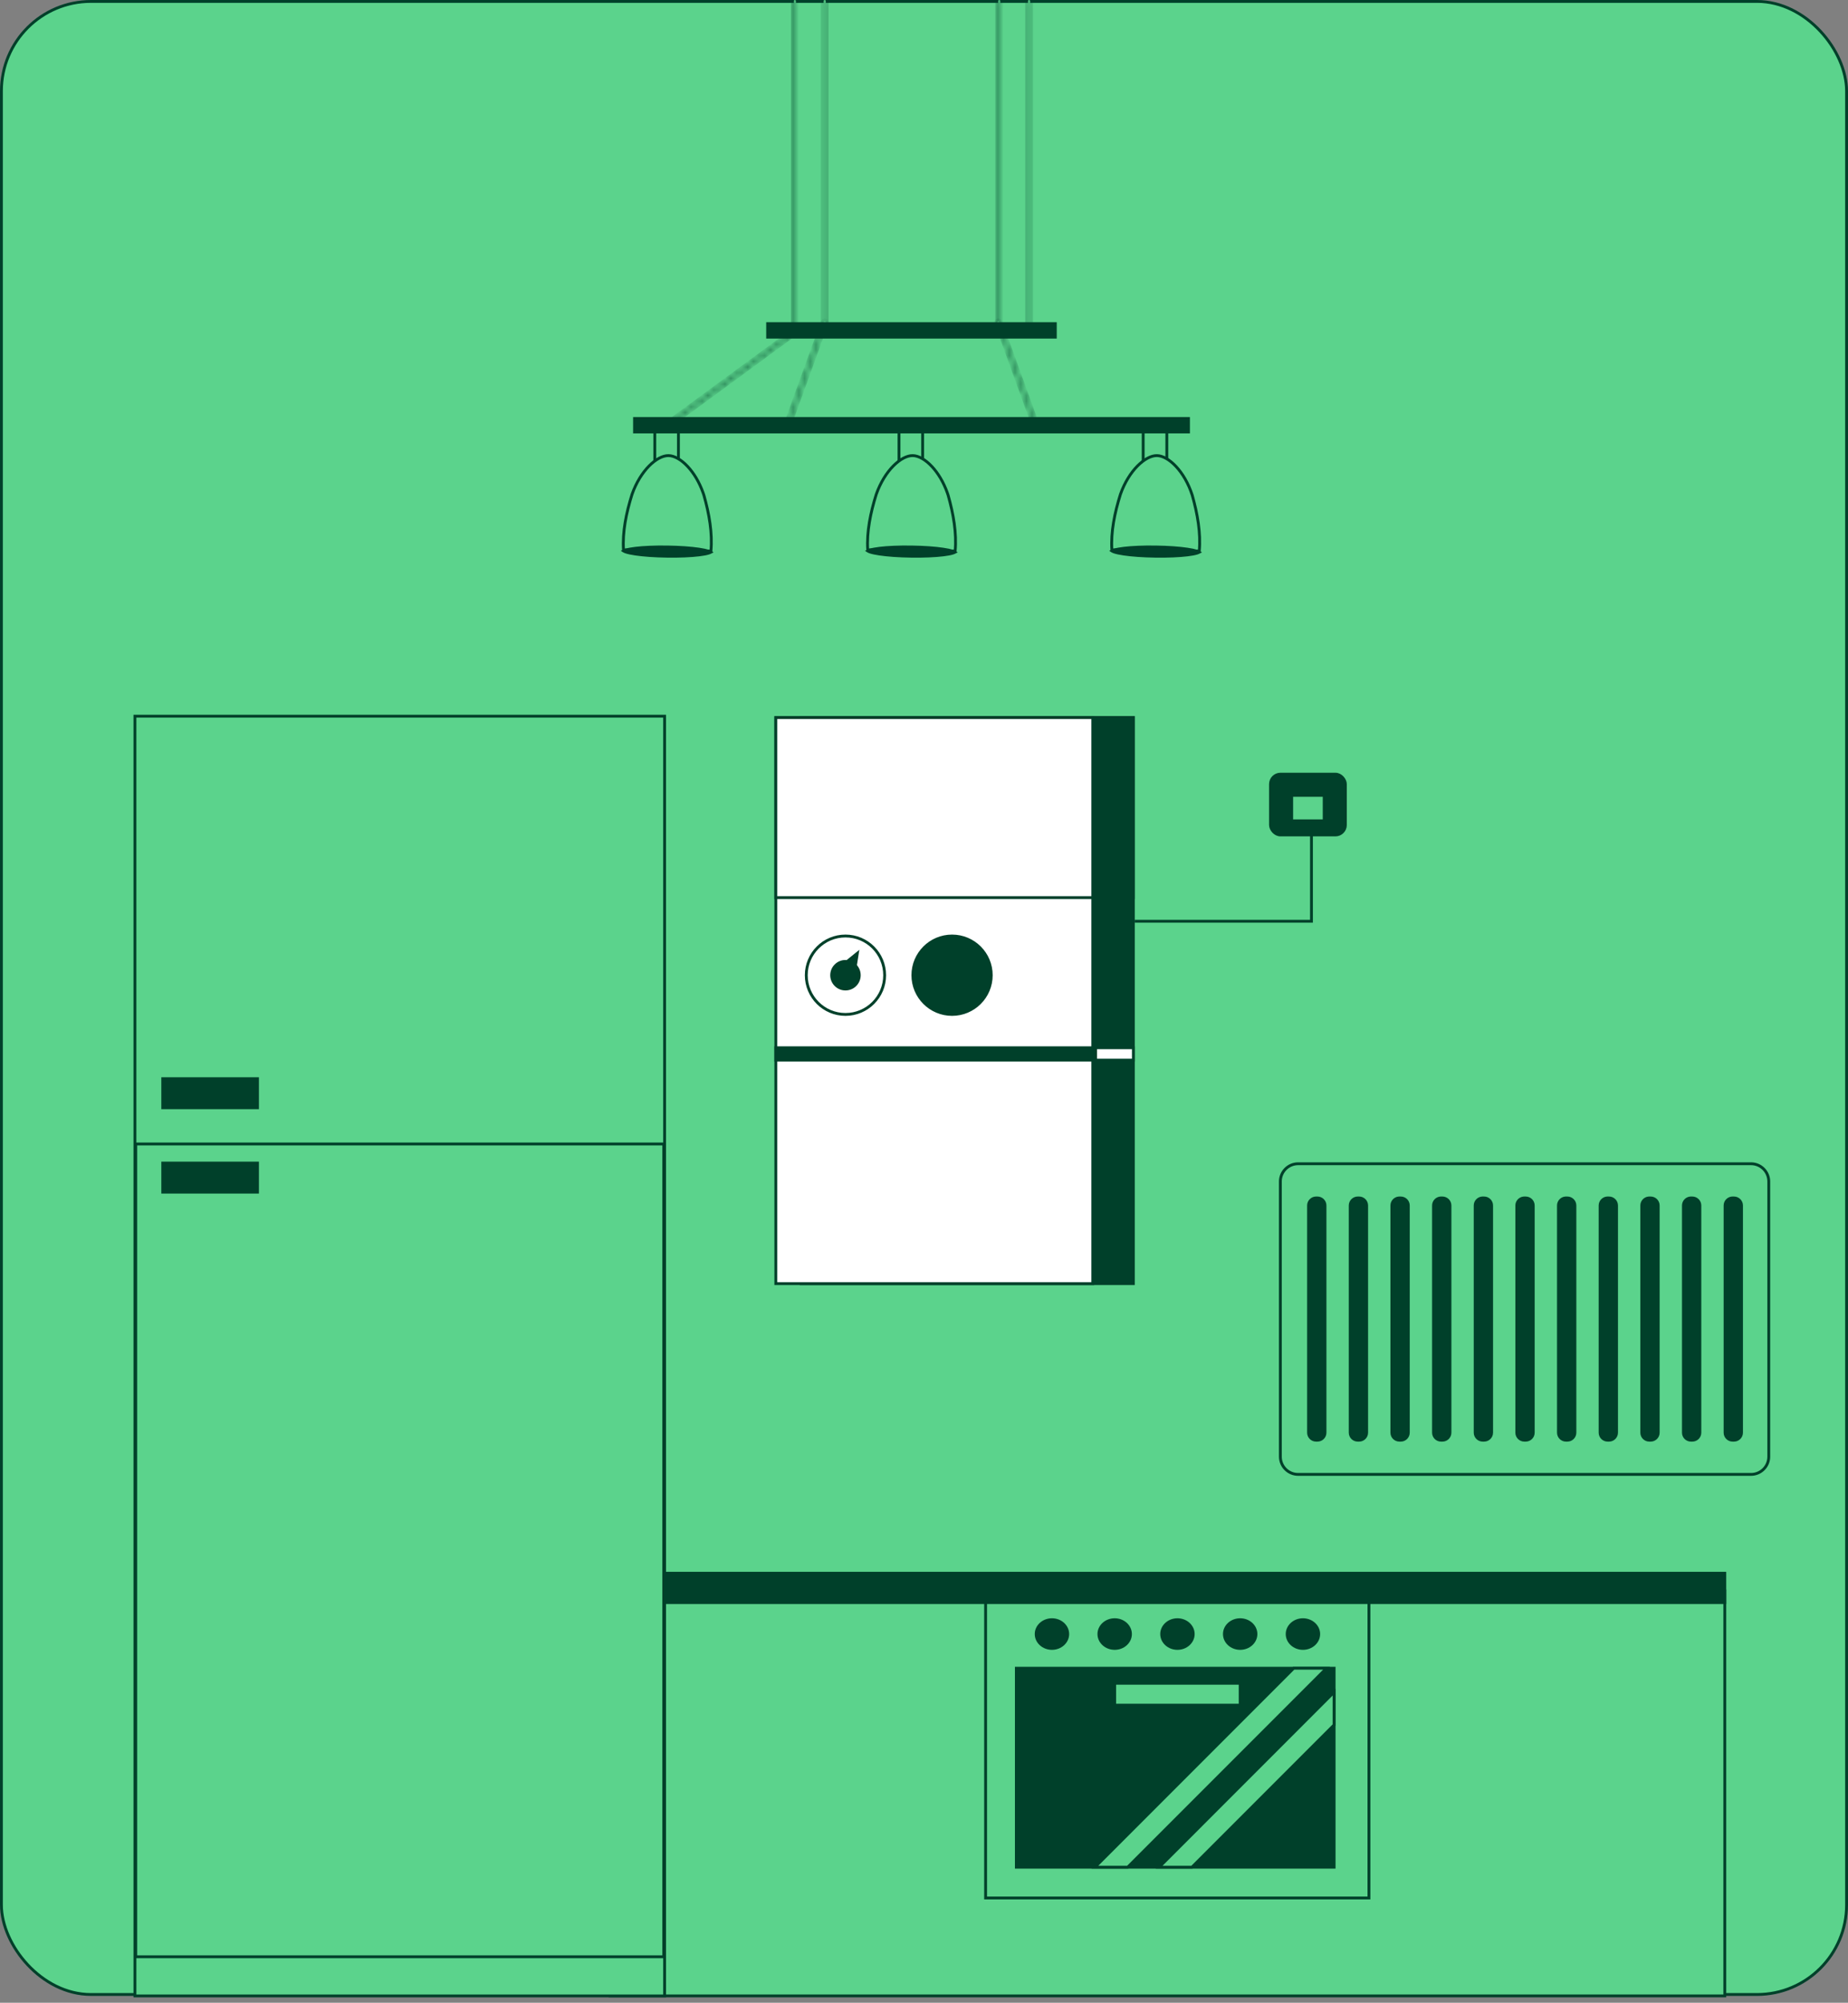 <svg width="325" height="352" viewBox="0 0 325 352" fill="none" xmlns="http://www.w3.org/2000/svg">
<rect x="0" y="0" width="325" height="352" fill="#808080" stroke="none"/>
<rect x="0.25" y="0.25" width="324.5" height="350.294" rx="15.75" fill="#5BD38C" stroke="#00402A" stroke-width="0.5"/>
<path d="M303.333 279.603H107.301V350.794H303.333V279.603Z" fill="#5BD38C" stroke="#00402A" stroke-width="0.5" stroke-miterlimit="10"/>
<path d="M303.333 276.508H106.27V281.667H303.333V276.508Z" fill="#00402A" stroke="#00402A" stroke-width="0.5" stroke-miterlimit="10"/>
<path d="M240.75 281.667H173.333V333.581H240.75V281.667Z" fill="#5BD38C" stroke="#00402A" stroke-width="0.5" stroke-miterlimit="10"/>
<path d="M234.624 293.2H178.74V328.174H234.624V293.2Z" fill="#00402A" stroke="#00402A" stroke-width="0.5" stroke-miterlimit="10"/>
<path d="M187.777 287.196C187.777 288.587 186.535 289.72 185.002 289.72C183.469 289.72 182.227 288.587 182.227 287.196C182.227 285.805 183.469 284.672 185.002 284.672C186.535 284.672 187.777 285.805 187.777 287.196Z" fill="#00402A" stroke="#00402A" stroke-width="0.5" stroke-miterlimit="10"/>
<path d="M198.808 287.196C198.808 288.587 197.567 289.72 196.034 289.72C194.5 289.72 193.259 288.587 193.259 287.196C193.259 285.805 194.5 284.672 196.034 284.672C197.567 284.672 198.808 285.805 198.808 287.196Z" fill="#00402A" stroke="#00402A" stroke-width="0.5" stroke-miterlimit="10"/>
<path d="M209.847 287.196C209.847 288.587 208.605 289.72 207.072 289.72C205.538 289.72 204.297 288.587 204.297 287.196C204.297 285.805 205.538 284.672 207.072 284.672C208.605 284.672 209.847 285.805 209.847 287.196Z" fill="#00402A" stroke="#00402A" stroke-width="0.5" stroke-miterlimit="10"/>
<path d="M220.878 287.196C220.878 288.587 219.637 289.72 218.103 289.72C216.57 289.72 215.329 288.587 215.329 287.196C215.329 285.805 216.57 284.672 218.103 284.672C219.637 284.672 220.878 285.805 220.878 287.196Z" fill="#00402A" stroke="#00402A" stroke-width="0.5" stroke-miterlimit="10"/>
<path d="M231.916 287.196C231.916 288.587 230.675 289.72 229.142 289.72C227.608 289.72 226.367 288.587 226.367 287.196C226.367 285.805 227.608 284.672 229.142 284.672C230.675 284.672 231.916 285.805 231.916 287.196Z" fill="#00402A" stroke="#00402A" stroke-width="0.5" stroke-miterlimit="10"/>
<path d="M218.103 295.846H196.034V299.693H218.103V295.846Z" fill="#5BD38C" stroke="#00402A" stroke-width="0.5" stroke-miterlimit="10"/>
<path d="M233.294 293.2L198.32 328.174H192.546L227.513 293.2H233.294Z" fill="#5BD38C" stroke="#00402A" stroke-width="0.5" stroke-miterlimit="10"/>
<path d="M234.616 303.173L209.616 328.174H203.842L234.616 297.393V303.173Z" fill="#5BD38C" stroke="#00402A" stroke-width="0.5" stroke-miterlimit="10"/>
<rect x="140.904" y="126.123" width="58.418" height="99.482" fill="#00402A" stroke="#00402A" stroke-width="0.5"/>
<rect x="140.904" y="126.123" width="58.418" height="31.637" fill="#00402A" stroke="#00402A" stroke-width="0.5"/>
<rect x="136.44" y="126.123" width="55.74" height="99.482" fill="white" stroke="#00402A" stroke-width="0.5"/>
<rect x="136.44" y="126.123" width="55.74" height="31.637" fill="white" stroke="#00402A" stroke-width="0.5"/>
<rect x="136.44" y="184.148" width="55.74" height="2.178" fill="#00402A" stroke="#00402A" stroke-width="0.5"/>
<rect x="192.681" y="184.148" width="6.642" height="2.178" fill="white" stroke="#00402A" stroke-width="0.5"/>
<circle cx="148.688" cy="171.401" r="6.892" fill="white" stroke="#00402A" stroke-width="0.5"/>
<circle cx="148.688" cy="171.401" r="2.428" fill="#00402A" stroke="#00402A" stroke-width="0.5"/>
<circle cx="167.435" cy="171.401" r="6.892" fill="#00402A" stroke="#00402A" stroke-width="0.5"/>
<path d="M150.267 170.791L148.22 169.609L150.779 167.539L150.267 170.791Z" fill="#00402A" stroke="#00402A" stroke-width="0.5"/>
<path d="M199.572 161.914H230.642V144.515" stroke="#00402A" stroke-width="0.5"/>
<rect x="223.435" y="136.065" width="13.171" height="10.685" rx="1.75" fill="#00402A" stroke="#00402A" stroke-width="0.5"/>
<rect x="227.163" y="139.793" width="5.714" height="4.471" fill="#5BD38C" stroke="#00402A" stroke-width="0.5"/>
<path d="M116.883 125.873H23.73V350.798H116.883V125.873Z" fill="#5BD38C" stroke="#00402A" stroke-width="0.5" stroke-miterlimit="10"/>
<path d="M116.733 343.915H23.871V201.059H116.733V343.915Z" fill="#5BD38C" stroke="#00402A" stroke-width="0.5" stroke-miterlimit="10"/>
<path d="M45.285 204.416H28.621V209.526H45.285V204.416Z" fill="#00402A" stroke="#00402A" stroke-width="0.5" stroke-miterlimit="10"/>
<path d="M45.285 189.585H28.621V194.696H45.285V189.585Z" fill="#00402A" stroke="#00402A" stroke-width="0.5" stroke-miterlimit="10"/>
<path d="M228.291 204.536H307.947C309.67 204.536 311.067 205.933 311.067 207.657V256.014C311.067 257.738 309.67 259.135 307.947 259.135H228.291C226.568 259.135 225.171 257.738 225.171 256.014V207.657C225.171 205.933 226.568 204.536 228.291 204.536Z" fill="#5BD38C" stroke="#00402A" stroke-width="0.5"/>
<path d="M231.457 210.547H231.693C232.428 210.547 233.023 211.142 233.023 211.877V251.795C233.023 252.529 232.428 253.125 231.693 253.125H231.457C230.723 253.125 230.127 252.529 230.127 251.795V211.877C230.127 211.142 230.723 210.547 231.457 210.547Z" fill="#00402A" stroke="#00402A" stroke-width="0.5"/>
<path d="M238.783 210.547H239.019C239.753 210.547 240.349 211.142 240.349 211.877V251.795C240.349 252.529 239.753 253.125 239.019 253.125H238.783C238.048 253.125 237.453 252.529 237.453 251.795V211.877C237.453 211.142 238.048 210.547 238.783 210.547Z" fill="#00402A" stroke="#00402A" stroke-width="0.5"/>
<path d="M246.109 210.547H246.345C247.08 210.547 247.675 211.142 247.675 211.877V251.795C247.675 252.529 247.079 253.125 246.345 253.125H246.109C245.375 253.125 244.779 252.529 244.779 251.795V211.877C244.779 211.188 245.302 210.621 245.973 210.553L246.109 210.547Z" fill="#00402A" stroke="#00402A" stroke-width="0.5"/>
<path d="M253.435 210.547H253.671C254.405 210.547 255.001 211.142 255.001 211.877V251.795C255.001 252.529 254.405 253.125 253.671 253.125H253.435C252.7 253.125 252.105 252.529 252.104 251.795V211.877C252.105 211.188 252.628 210.622 253.298 210.553L253.435 210.547Z" fill="#00402A" stroke="#00402A" stroke-width="0.5"/>
<path d="M260.761 210.547H260.997C261.731 210.547 262.327 211.142 262.327 211.877V251.795C262.327 252.529 261.731 253.125 260.997 253.125H260.761C260.027 253.125 259.431 252.529 259.431 251.795V211.877C259.431 211.188 259.954 210.622 260.624 210.553L260.761 210.547Z" fill="#00402A" stroke="#00402A" stroke-width="0.5"/>
<path d="M268.08 210.547H268.316C269.051 210.547 269.646 211.142 269.646 211.877V251.795C269.646 252.529 269.051 253.125 268.316 253.125H268.08C267.346 253.125 266.75 252.529 266.75 251.795V211.877C266.75 211.188 267.273 210.622 267.943 210.553L268.08 210.547Z" fill="#00402A" stroke="#00402A" stroke-width="0.5"/>
<path d="M275.406 210.547H275.643C276.377 210.547 276.973 211.142 276.973 211.877V251.795C276.972 252.529 276.377 253.125 275.643 253.125H275.406C274.672 253.125 274.076 252.529 274.076 251.795V211.877C274.076 211.188 274.6 210.621 275.271 210.553L275.406 210.547Z" fill="#00402A" stroke="#00402A" stroke-width="0.5"/>
<path d="M282.731 210.547H282.968C283.702 210.547 284.298 211.142 284.298 211.877V251.795C284.298 252.529 283.702 253.125 282.968 253.125H282.731C281.997 253.125 281.402 252.529 281.401 251.795V211.877C281.401 211.188 281.925 210.622 282.595 210.553L282.731 210.547Z" fill="#00402A" stroke="#00402A" stroke-width="0.5"/>
<path d="M290.058 210.547H290.294C291.028 210.547 291.624 211.142 291.624 211.877V251.795C291.624 252.529 291.028 253.125 290.294 253.125H290.058C289.323 253.125 288.728 252.529 288.728 251.795V211.877C288.728 211.188 289.251 210.622 289.921 210.553L290.058 210.547Z" fill="#00402A" stroke="#00402A" stroke-width="0.5"/>
<path d="M297.383 210.547H297.62C298.354 210.547 298.95 211.142 298.95 211.877V251.795C298.95 252.529 298.354 253.125 297.62 253.125H297.383C296.649 253.125 296.053 252.529 296.053 251.795V211.877C296.053 211.188 296.576 210.622 297.247 210.553L297.383 210.547Z" fill="#00402A" stroke="#00402A" stroke-width="0.5"/>
<path d="M304.709 210.547H304.946C305.68 210.547 306.276 211.142 306.276 211.877V251.795C306.276 252.529 305.68 253.125 304.946 253.125H304.709C303.975 253.125 303.38 252.529 303.379 251.795V211.877C303.379 211.188 303.902 210.622 304.573 210.553L304.709 210.547Z" fill="#00402A" stroke="#00402A" stroke-width="0.5"/>
<mask id="path-43-inside-1_11474_1435" fill="white">
<path d="M139.789 58.459C139.684 58.459 139.599 58.373 139.599 58.268V0.191C139.599 0.086 139.684 0 139.789 0C139.894 0 139.98 0.086 139.98 0.191V58.278C139.98 58.382 139.894 58.468 139.789 58.468V58.459Z"/>
</mask>
<path d="M139.789 58.459C139.684 58.459 139.599 58.373 139.599 58.268V0.191C139.599 0.086 139.684 0 139.789 0C139.894 0 139.98 0.086 139.98 0.191V58.278C139.98 58.382 139.894 58.468 139.789 58.468V58.459Z" fill="#5BD38C"/>
<path d="M139.789 58.459H140.289V57.959H139.789V58.459ZM139.789 58.468H139.289V58.968H139.789V58.468ZM139.789 58.459V57.959C139.96 57.959 140.099 58.096 140.099 58.268H139.599H139.099C139.099 58.649 139.408 58.959 139.789 58.959V58.459ZM139.599 58.268H140.099V0.191H139.599H139.099V58.268H139.599ZM139.599 0.191H140.099C140.099 0.362 139.96 0.5 139.789 0.5V0V-0.5C139.408 -0.5 139.099 -0.191 139.099 0.191H139.599ZM139.789 0V0.5C139.618 0.5 139.48 0.362 139.48 0.191H139.98H140.48C140.48 -0.191 140.17 -0.5 139.789 -0.5V0ZM139.98 0.191H139.48V58.278H139.98H140.48V0.191H139.98ZM139.98 58.278H139.48C139.48 58.106 139.618 57.968 139.789 57.968V58.468V58.968C140.17 58.968 140.48 58.659 140.48 58.278H139.98ZM139.789 58.468H140.289V58.459H139.789H139.289V58.468H139.789Z" fill="#00402A" mask="url(#path-43-inside-1_11474_1435)"/>
<mask id="path-45-inside-2_11474_1435" fill="white">
<path d="M145.039 58.459C144.934 58.459 144.849 58.373 144.849 58.268V0.191C144.849 0.086 144.934 0 145.039 0C145.144 0 145.23 0.086 145.23 0.191V58.278C145.23 58.382 145.144 58.468 145.039 58.468V58.459Z"/>
</mask>
<path d="M145.039 58.459C144.934 58.459 144.849 58.373 144.849 58.268V0.191C144.849 0.086 144.934 0 145.039 0C145.144 0 145.23 0.086 145.23 0.191V58.278C145.23 58.382 145.144 58.468 145.039 58.468V58.459Z" fill="#5BD38C"/>
<path d="M145.039 58.459H145.539V57.959H145.039V58.459ZM145.039 58.468H144.539V58.968H145.039V58.468ZM145.039 58.459V57.959C145.21 57.959 145.349 58.096 145.349 58.268H144.849H144.349C144.349 58.649 144.658 58.959 145.039 58.959V58.459ZM144.849 58.268H145.349V0.191H144.849H144.349V58.268H144.849ZM144.849 0.191H145.349C145.349 0.362 145.21 0.5 145.039 0.5V0V-0.5C144.658 -0.5 144.349 -0.191 144.349 0.191H144.849ZM145.039 0V0.5C144.868 0.5 144.73 0.362 144.73 0.191H145.23H145.73C145.73 -0.191 145.42 -0.5 145.039 -0.5V0ZM145.23 0.191H144.73V58.278H145.23H145.73V0.191H145.23ZM145.23 58.278H144.73C144.73 58.106 144.868 57.968 145.039 57.968V58.468V58.968C145.42 58.968 145.73 58.659 145.73 58.278H145.23ZM145.039 58.468H145.539V58.459H145.039H144.539V58.468H145.039Z" fill="#00402A" mask="url(#path-45-inside-2_11474_1435)"/>
<mask id="path-47-inside-3_11474_1435" fill="white">
<path d="M175.727 58.459C175.622 58.459 175.537 58.373 175.537 58.268V0.191C175.537 0.086 175.622 0 175.727 0C175.832 0 175.918 0.086 175.918 0.191V58.278C175.918 58.382 175.832 58.468 175.727 58.468V58.459Z"/>
</mask>
<path d="M175.727 58.459C175.622 58.459 175.537 58.373 175.537 58.268V0.191C175.537 0.086 175.622 0 175.727 0C175.832 0 175.918 0.086 175.918 0.191V58.278C175.918 58.382 175.832 58.468 175.727 58.468V58.459Z" fill="#5BD38C"/>
<path d="M175.727 58.459H176.227V57.959H175.727V58.459ZM175.727 58.468H175.227V58.968H175.727V58.468ZM175.727 58.459V57.959C175.898 57.959 176.037 58.096 176.037 58.268H175.537H175.037C175.037 58.649 175.346 58.959 175.727 58.959V58.459ZM175.537 58.268H176.037V0.191H175.537H175.037V58.268H175.537ZM175.537 0.191H176.037C176.037 0.362 175.898 0.5 175.727 0.5V0V-0.5C175.346 -0.5 175.037 -0.191 175.037 0.191H175.537ZM175.727 0V0.5C175.556 0.5 175.418 0.362 175.418 0.191H175.918H176.418C176.418 -0.191 176.108 -0.5 175.727 -0.5V0ZM175.918 0.191H175.418V58.278H175.918H176.418V0.191H175.918ZM175.918 58.278H175.418C175.418 58.106 175.556 57.968 175.727 57.968V58.468V58.968C176.108 58.968 176.418 58.659 176.418 58.278H175.918ZM175.727 58.468H176.227V58.459H175.727H175.227V58.468H175.727Z" fill="#00402A" mask="url(#path-47-inside-3_11474_1435)"/>
<mask id="path-49-inside-4_11474_1435" fill="white">
<path d="M180.977 58.459C180.872 58.459 180.787 58.373 180.787 58.268V0.191C180.787 0.086 180.872 0 180.977 0C181.082 0 181.168 0.086 181.168 0.191V58.278C181.168 58.382 181.082 58.468 180.977 58.468V58.459Z"/>
</mask>
<path d="M180.977 58.459C180.872 58.459 180.787 58.373 180.787 58.268V0.191C180.787 0.086 180.872 0 180.977 0C181.082 0 181.168 0.086 181.168 0.191V58.278C181.168 58.382 181.082 58.468 180.977 58.468V58.459Z" fill="#5BD38C"/>
<path d="M180.977 58.459H181.477V57.959H180.977V58.459ZM180.977 58.468H180.477V58.968H180.977V58.468ZM180.977 58.459V57.959C181.148 57.959 181.287 58.096 181.287 58.268H180.787H180.287C180.287 58.649 180.596 58.959 180.977 58.959V58.459ZM180.787 58.268H181.287V0.191H180.787H180.287V58.268H180.787ZM180.787 0.191H181.287C181.287 0.362 181.148 0.5 180.977 0.5V0V-0.5C180.596 -0.5 180.287 -0.191 180.287 0.191H180.787ZM180.977 0V0.5C180.806 0.5 180.668 0.362 180.668 0.191H181.168H181.668C181.668 -0.19 181.358 -0.5 180.977 -0.5V0ZM181.168 0.191H180.668V58.278H181.168H181.668V0.191H181.168ZM181.168 58.278H180.668C180.668 58.106 180.806 57.968 180.977 57.968V58.468V58.968C181.358 58.968 181.668 58.658 181.668 58.278H181.168ZM180.977 58.468H181.477V58.459H180.977H180.477V58.468H180.977Z" fill="#00402A" mask="url(#path-49-inside-4_11474_1435)"/>
<mask id="path-51-inside-5_11474_1435" fill="white">
<path d="M117.353 74.928C117.295 74.928 117.238 74.9 117.2 74.852C117.143 74.766 117.152 74.652 117.238 74.595L139.675 58.125C139.761 58.068 139.875 58.078 139.933 58.163C139.99 58.249 139.98 58.363 139.895 58.42L117.457 74.89C117.457 74.89 117.381 74.928 117.343 74.928H117.353Z"/>
</mask>
<path d="M117.353 74.928C117.295 74.928 117.238 74.9 117.2 74.852C117.143 74.766 117.152 74.652 117.238 74.595L139.675 58.125C139.761 58.068 139.875 58.078 139.933 58.163C139.99 58.249 139.98 58.363 139.895 58.42L117.457 74.89C117.457 74.89 117.381 74.928 117.343 74.928H117.353Z" fill="#5BD38C"/>
<path d="M117.2 74.852L116.784 75.129L116.796 75.147L116.81 75.165L117.2 74.852ZM117.238 74.595L117.516 75.011L117.525 75.005L117.534 74.998L117.238 74.595ZM139.675 58.125L139.398 57.709L139.389 57.715L139.38 57.722L139.675 58.125ZM139.895 58.42L139.617 58.004L139.608 58.011L139.599 58.017L139.895 58.42ZM117.457 74.89L117.681 75.337L117.719 75.318L117.753 75.293L117.457 74.89ZM117.353 74.928V74.428C117.459 74.428 117.541 74.478 117.591 74.54L117.2 74.852L116.81 75.165C116.935 75.322 117.132 75.428 117.353 75.428V74.928ZM117.2 74.852L117.616 74.575C117.65 74.626 117.672 74.696 117.662 74.776C117.65 74.863 117.602 74.953 117.516 75.011L117.238 74.595L116.961 74.179C116.592 74.424 116.612 74.871 116.784 75.129L117.2 74.852ZM117.238 74.595L117.534 74.998L139.971 58.528L139.675 58.125L139.38 57.722L116.942 74.192L117.238 74.595ZM139.675 58.125L139.953 58.541C139.901 58.575 139.831 58.597 139.751 58.587C139.665 58.575 139.574 58.527 139.517 58.441L139.933 58.163L140.349 57.886C140.103 57.517 139.657 57.537 139.398 57.709L139.675 58.125ZM139.933 58.163L139.517 58.441C139.483 58.389 139.461 58.319 139.471 58.239C139.482 58.153 139.531 58.062 139.617 58.004L139.895 58.42L140.172 58.837C140.54 58.591 140.521 58.145 140.349 57.886L139.933 58.163ZM139.895 58.42L139.599 58.017L117.161 74.487L117.457 74.89L117.753 75.293L140.19 58.824L139.895 58.42ZM117.457 74.89C117.234 74.443 117.234 74.443 117.234 74.443C117.234 74.443 117.234 74.443 117.234 74.443C117.234 74.443 117.234 74.443 117.234 74.443C117.234 74.443 117.234 74.443 117.234 74.443C117.235 74.442 117.235 74.442 117.235 74.442C117.235 74.442 117.236 74.442 117.236 74.442C117.236 74.442 117.237 74.442 117.237 74.442C117.237 74.442 117.236 74.442 117.235 74.442C117.233 74.443 117.231 74.444 117.229 74.445C117.226 74.446 117.23 74.444 117.24 74.442C117.242 74.441 117.283 74.428 117.343 74.428V74.928V75.428C117.422 75.428 117.487 75.411 117.514 75.403C117.549 75.393 117.579 75.382 117.6 75.374C117.622 75.365 117.641 75.356 117.654 75.35C117.661 75.347 117.667 75.344 117.671 75.342C117.674 75.341 117.675 75.34 117.677 75.339C117.678 75.339 117.679 75.338 117.679 75.338C117.68 75.338 117.68 75.338 117.68 75.338C117.68 75.338 117.68 75.338 117.681 75.338C117.681 75.338 117.681 75.338 117.681 75.338C117.681 75.338 117.681 75.337 117.681 75.337C117.681 75.337 117.681 75.337 117.457 74.89ZM117.343 74.928V75.428H117.353V74.928V74.428H117.343V74.928Z" fill="#00402A" mask="url(#path-51-inside-5_11474_1435)"/>
<path d="M203.242 74.751L203.21 74.795L203.209 74.794L203.242 74.75V74.751ZM203.287 74.691L203.281 74.697V74.696L203.286 74.69L203.287 74.691Z" fill="#5BD38C" stroke="#00402A" stroke-width="0.5"/>
<mask id="path-54-inside-6_11474_1435" fill="white">
<path d="M138.57 74.7C138.57 74.7 138.532 74.7 138.503 74.69C138.408 74.652 138.361 74.547 138.389 74.452L144.868 56.573C144.906 56.477 145.011 56.43 145.106 56.458C145.201 56.496 145.249 56.601 145.22 56.697L138.742 74.576C138.713 74.652 138.646 74.7 138.57 74.7Z"/>
</mask>
<path d="M138.57 74.7C138.57 74.7 138.532 74.7 138.503 74.69C138.408 74.652 138.361 74.547 138.389 74.452L144.868 56.573C144.906 56.477 145.011 56.43 145.106 56.458C145.201 56.496 145.249 56.601 145.22 56.697L138.742 74.576C138.713 74.652 138.646 74.7 138.57 74.7Z" fill="#5BD38C"/>
<path d="M138.57 74.7V74.2H138.57L138.57 74.7ZM138.503 74.69L138.318 75.155L138.331 75.16L138.345 75.165L138.503 74.69ZM138.389 74.452L137.919 74.282L137.914 74.295L137.91 74.309L138.389 74.452ZM144.868 56.573L144.404 56.387L144.4 56.395L144.398 56.402L144.868 56.573ZM145.106 56.458L145.292 55.994L145.271 55.986L145.25 55.98L145.106 56.458ZM145.22 56.697L145.69 56.867L145.695 56.854L145.699 56.84L145.22 56.697ZM138.742 74.576L139.21 74.752L139.212 74.746L138.742 74.576ZM138.57 74.7C138.57 74.2 138.57 74.2 138.57 74.2C138.57 74.2 138.57 74.2 138.57 74.2C138.57 74.2 138.57 74.2 138.571 74.2C138.571 74.2 138.571 74.2 138.571 74.2C138.571 74.2 138.572 74.2 138.572 74.2C138.573 74.2 138.573 74.2 138.574 74.2C138.575 74.2 138.576 74.2 138.577 74.2C138.579 74.2 138.581 74.2 138.582 74.2C138.585 74.2 138.589 74.2 138.593 74.201C138.594 74.201 138.622 74.203 138.662 74.216L138.503 74.69L138.345 75.165C138.414 75.188 138.475 75.194 138.502 75.197C138.519 75.198 138.534 75.199 138.545 75.199C138.551 75.2 138.556 75.2 138.56 75.2C138.562 75.2 138.564 75.2 138.566 75.2C138.567 75.2 138.567 75.2 138.568 75.2C138.568 75.2 138.569 75.2 138.569 75.2C138.569 75.2 138.57 75.2 138.57 75.2C138.57 75.2 138.57 75.2 138.57 75.2C138.57 75.2 138.57 75.2 138.57 75.2C138.57 75.2 138.57 75.2 138.57 74.7ZM138.503 74.69L138.689 74.226C138.841 74.287 138.912 74.45 138.868 74.596L138.389 74.452L137.91 74.309C137.809 74.645 137.975 75.018 138.318 75.155L138.503 74.69ZM138.389 74.452L138.859 74.623L145.338 56.743L144.868 56.573L144.398 56.402L137.919 74.282L138.389 74.452ZM144.868 56.573L145.332 56.758C145.271 56.91 145.108 56.981 144.962 56.937L145.106 56.458L145.25 55.98C144.914 55.879 144.541 56.044 144.404 56.387L144.868 56.573ZM145.106 56.458L144.92 56.923C144.768 56.862 144.698 56.699 144.741 56.553L145.22 56.697L145.699 56.84C145.8 56.504 145.634 56.131 145.292 55.994L145.106 56.458ZM145.22 56.697L144.75 56.526L138.272 74.406L138.742 74.576L139.212 74.746L145.69 56.867L145.22 56.697ZM138.742 74.576L138.273 74.4C138.313 74.295 138.424 74.2 138.57 74.2V74.7V75.2C138.869 75.2 139.113 75.009 139.21 74.752L138.742 74.576Z" fill="#00402A" mask="url(#path-54-inside-6_11474_1435)"/>
<mask id="path-56-inside-7_11474_1435" fill="white">
<path d="M182.035 74.7C181.958 74.7 181.882 74.652 181.863 74.576L175.384 56.696C175.346 56.601 175.404 56.496 175.499 56.458C175.594 56.42 175.699 56.477 175.737 56.572L182.216 74.452C182.254 74.547 182.197 74.652 182.101 74.69C182.082 74.69 182.063 74.7 182.035 74.7Z"/>
</mask>
<path d="M182.035 74.7C181.958 74.7 181.882 74.652 181.863 74.576L175.384 56.696C175.346 56.601 175.404 56.496 175.499 56.458C175.594 56.42 175.699 56.477 175.737 56.572L182.216 74.452C182.254 74.547 182.197 74.652 182.101 74.69C182.082 74.69 182.063 74.7 182.035 74.7Z" fill="#5BD38C"/>
<path d="M181.863 74.576L182.348 74.454L182.342 74.429L182.333 74.405L181.863 74.576ZM175.384 56.696L175.855 56.526L175.852 56.518L175.849 56.51L175.384 56.696ZM175.737 56.572L176.207 56.402L176.204 56.394L176.201 56.387L175.737 56.572ZM182.216 74.452L181.746 74.622L181.748 74.63L181.751 74.638L182.216 74.452ZM182.101 74.69V75.19H182.198L182.287 75.154L182.101 74.69ZM182.035 74.7V74.2C182.098 74.2 182.159 74.218 182.212 74.255C182.267 74.293 182.325 74.36 182.348 74.454L181.863 74.576L181.378 74.697C181.464 75.041 181.779 75.2 182.035 75.2V74.7ZM181.863 74.576L182.333 74.405L175.855 56.526L175.384 56.696L174.914 56.867L181.393 74.746L181.863 74.576ZM175.384 56.696L175.849 56.51C175.888 56.609 175.874 56.708 175.839 56.779C175.805 56.847 175.75 56.896 175.684 56.922L175.499 56.458L175.313 55.994C175.014 56.113 174.76 56.48 174.92 56.882L175.384 56.696ZM175.499 56.458L175.684 56.922C175.586 56.962 175.487 56.948 175.416 56.912C175.348 56.879 175.299 56.823 175.273 56.758L175.737 56.572L176.201 56.387C176.082 56.088 175.715 55.833 175.313 55.994L175.499 56.458ZM175.737 56.572L175.267 56.743L181.746 74.622L182.216 74.452L182.686 74.281L176.207 56.402L175.737 56.572ZM182.216 74.452L181.751 74.638C181.712 74.539 181.726 74.44 181.761 74.369C181.795 74.301 181.85 74.252 181.916 74.226L182.101 74.69L182.287 75.154C182.586 75.035 182.841 74.668 182.68 74.266L182.216 74.452ZM182.101 74.69V74.19C182.056 74.19 182.019 74.196 181.998 74.2C181.987 74.201 181.978 74.203 181.973 74.204C181.97 74.205 181.967 74.206 181.966 74.206C181.964 74.206 181.964 74.207 181.963 74.207C181.961 74.207 181.992 74.2 182.035 74.2V74.7V75.2C182.106 75.2 182.161 75.187 182.18 75.183C182.182 75.182 182.184 75.182 182.185 75.182C182.186 75.181 182.186 75.181 182.186 75.181C182.186 75.181 182.182 75.182 182.176 75.183C182.165 75.186 182.137 75.19 182.101 75.19V74.69Z" fill="#00402A" mask="url(#path-56-inside-7_11474_1435)"/>
<path d="M185.595 56.88V59.257H135V56.88H185.595Z" fill="#00402A" stroke="#00402A" stroke-width="0.5"/>
<path d="M119.313 75.76V88.053H115.154V75.76H119.313Z" fill="#5BD38C" stroke="#00402A" stroke-width="0.5"/>
<path d="M117.568 80.075C118.561 80.088 119.77 80.746 120.919 81.97C121.989 83.11 122.981 84.714 123.661 86.646L123.793 87.037C124.737 90.369 125.309 93.698 125.03 96.85C122.474 96.818 119.914 96.784 117.355 96.749C114.787 96.715 112.218 96.68 109.651 96.647C109.455 93.487 110.121 90.166 111.157 86.872C111.894 84.784 112.99 83.068 114.163 81.882C115.344 80.689 116.571 80.062 117.568 80.075Z" fill="#5BD38C" stroke="#00402A" stroke-width="0.5"/>
<path d="M117.349 96.135H117.35C119.538 96.163 121.511 96.308 122.932 96.518C123.644 96.623 124.207 96.743 124.588 96.869C124.779 96.933 124.91 96.993 124.988 97.046C124.992 97.048 124.995 97.052 124.998 97.054C124.996 97.055 124.995 97.058 124.992 97.06C124.914 97.109 124.783 97.166 124.59 97.225C124.207 97.341 123.64 97.446 122.924 97.531C121.496 97.702 119.516 97.792 117.328 97.759H117.327C115.139 97.73 113.166 97.586 111.745 97.376C111.033 97.271 110.469 97.151 110.089 97.024C109.897 96.961 109.766 96.9 109.688 96.848C109.685 96.845 109.682 96.841 109.679 96.839C109.681 96.838 109.683 96.836 109.685 96.835C109.762 96.785 109.894 96.728 110.087 96.669C110.47 96.553 111.037 96.449 111.753 96.363C113.181 96.192 115.16 96.102 117.349 96.135Z" fill="#00402A" stroke="#00402A" stroke-width="0.5"/>
<path d="M162.263 75.76V88.053H158.104V75.76H162.263Z" fill="#5BD38C" stroke="#00402A" stroke-width="0.5"/>
<path d="M160.518 80.075C161.51 80.088 162.719 80.746 163.869 81.97C164.939 83.11 165.93 84.714 166.611 86.646L166.743 87.037C167.686 90.369 168.259 93.698 167.98 96.85C165.423 96.818 162.864 96.784 160.305 96.749C157.736 96.715 155.168 96.68 152.601 96.647C152.405 93.487 153.071 90.166 154.107 86.872C154.844 84.784 155.94 83.068 157.113 81.882C158.294 80.689 159.521 80.062 160.518 80.075Z" fill="#5BD38C" stroke="#00402A" stroke-width="0.5"/>
<path d="M160.289 96.135H160.29C162.478 96.163 164.451 96.308 165.872 96.518C166.584 96.623 167.147 96.743 167.528 96.869C167.719 96.933 167.85 96.993 167.928 97.046C167.932 97.048 167.935 97.052 167.938 97.054C167.936 97.055 167.934 97.058 167.932 97.06C167.854 97.109 167.723 97.166 167.53 97.225C167.147 97.341 166.58 97.446 165.864 97.531C164.436 97.702 162.456 97.792 160.268 97.759H160.267C158.079 97.73 156.106 97.586 154.685 97.376C153.973 97.271 153.409 97.151 153.029 97.024C152.837 96.961 152.706 96.9 152.628 96.848C152.625 96.845 152.622 96.841 152.619 96.839C152.621 96.838 152.622 96.836 152.625 96.835C152.702 96.785 152.834 96.728 153.027 96.669C153.41 96.553 153.977 96.449 154.693 96.363C156.121 96.192 158.1 96.102 160.289 96.135Z" fill="#00402A" stroke="#00402A" stroke-width="0.5"/>
<path d="M205.204 75.76V88.053H201.044V75.76H205.204Z" fill="#5BD38C" stroke="#00402A" stroke-width="0.5"/>
<path d="M203.459 80.075C204.451 80.088 205.661 80.746 206.809 81.97C207.949 83.186 208.998 84.929 209.674 87.036C210.618 90.368 211.19 93.698 210.911 96.85C208.355 96.818 205.795 96.784 203.236 96.749C200.671 96.715 198.105 96.68 195.542 96.647C195.346 93.487 196.012 90.166 197.048 86.872C197.785 84.784 198.883 83.068 200.058 81.882C201.24 80.689 202.467 80.062 203.459 80.075Z" fill="#5BD38C" stroke="#00402A" stroke-width="0.5"/>
<path d="M203.239 96.135H203.24C205.428 96.163 207.401 96.308 208.822 96.518C209.534 96.623 210.098 96.743 210.478 96.869C210.67 96.933 210.8 96.993 210.878 97.046C210.882 97.048 210.885 97.052 210.888 97.054C210.886 97.055 210.885 97.058 210.882 97.06C210.805 97.109 210.673 97.166 210.48 97.225C210.097 97.341 209.53 97.446 208.814 97.531C207.386 97.702 205.407 97.792 203.218 97.759H203.217C201.029 97.73 199.056 97.586 197.635 97.376C196.923 97.271 196.36 97.151 195.979 97.024C195.787 96.961 195.657 96.9 195.579 96.848C195.575 96.845 195.572 96.841 195.569 96.839C195.571 96.838 195.573 96.836 195.575 96.835C195.652 96.785 195.784 96.728 195.977 96.669C196.36 96.553 196.927 96.449 197.643 96.363C199.071 96.192 201.05 96.102 203.239 96.135Z" fill="#00402A" stroke="#00402A" stroke-width="0.5"/>
<path d="M209.014 73.549V75.926H111.59V73.549H209.014Z" fill="#00402A" stroke="#00402A" stroke-width="0.5"/>
</svg>
